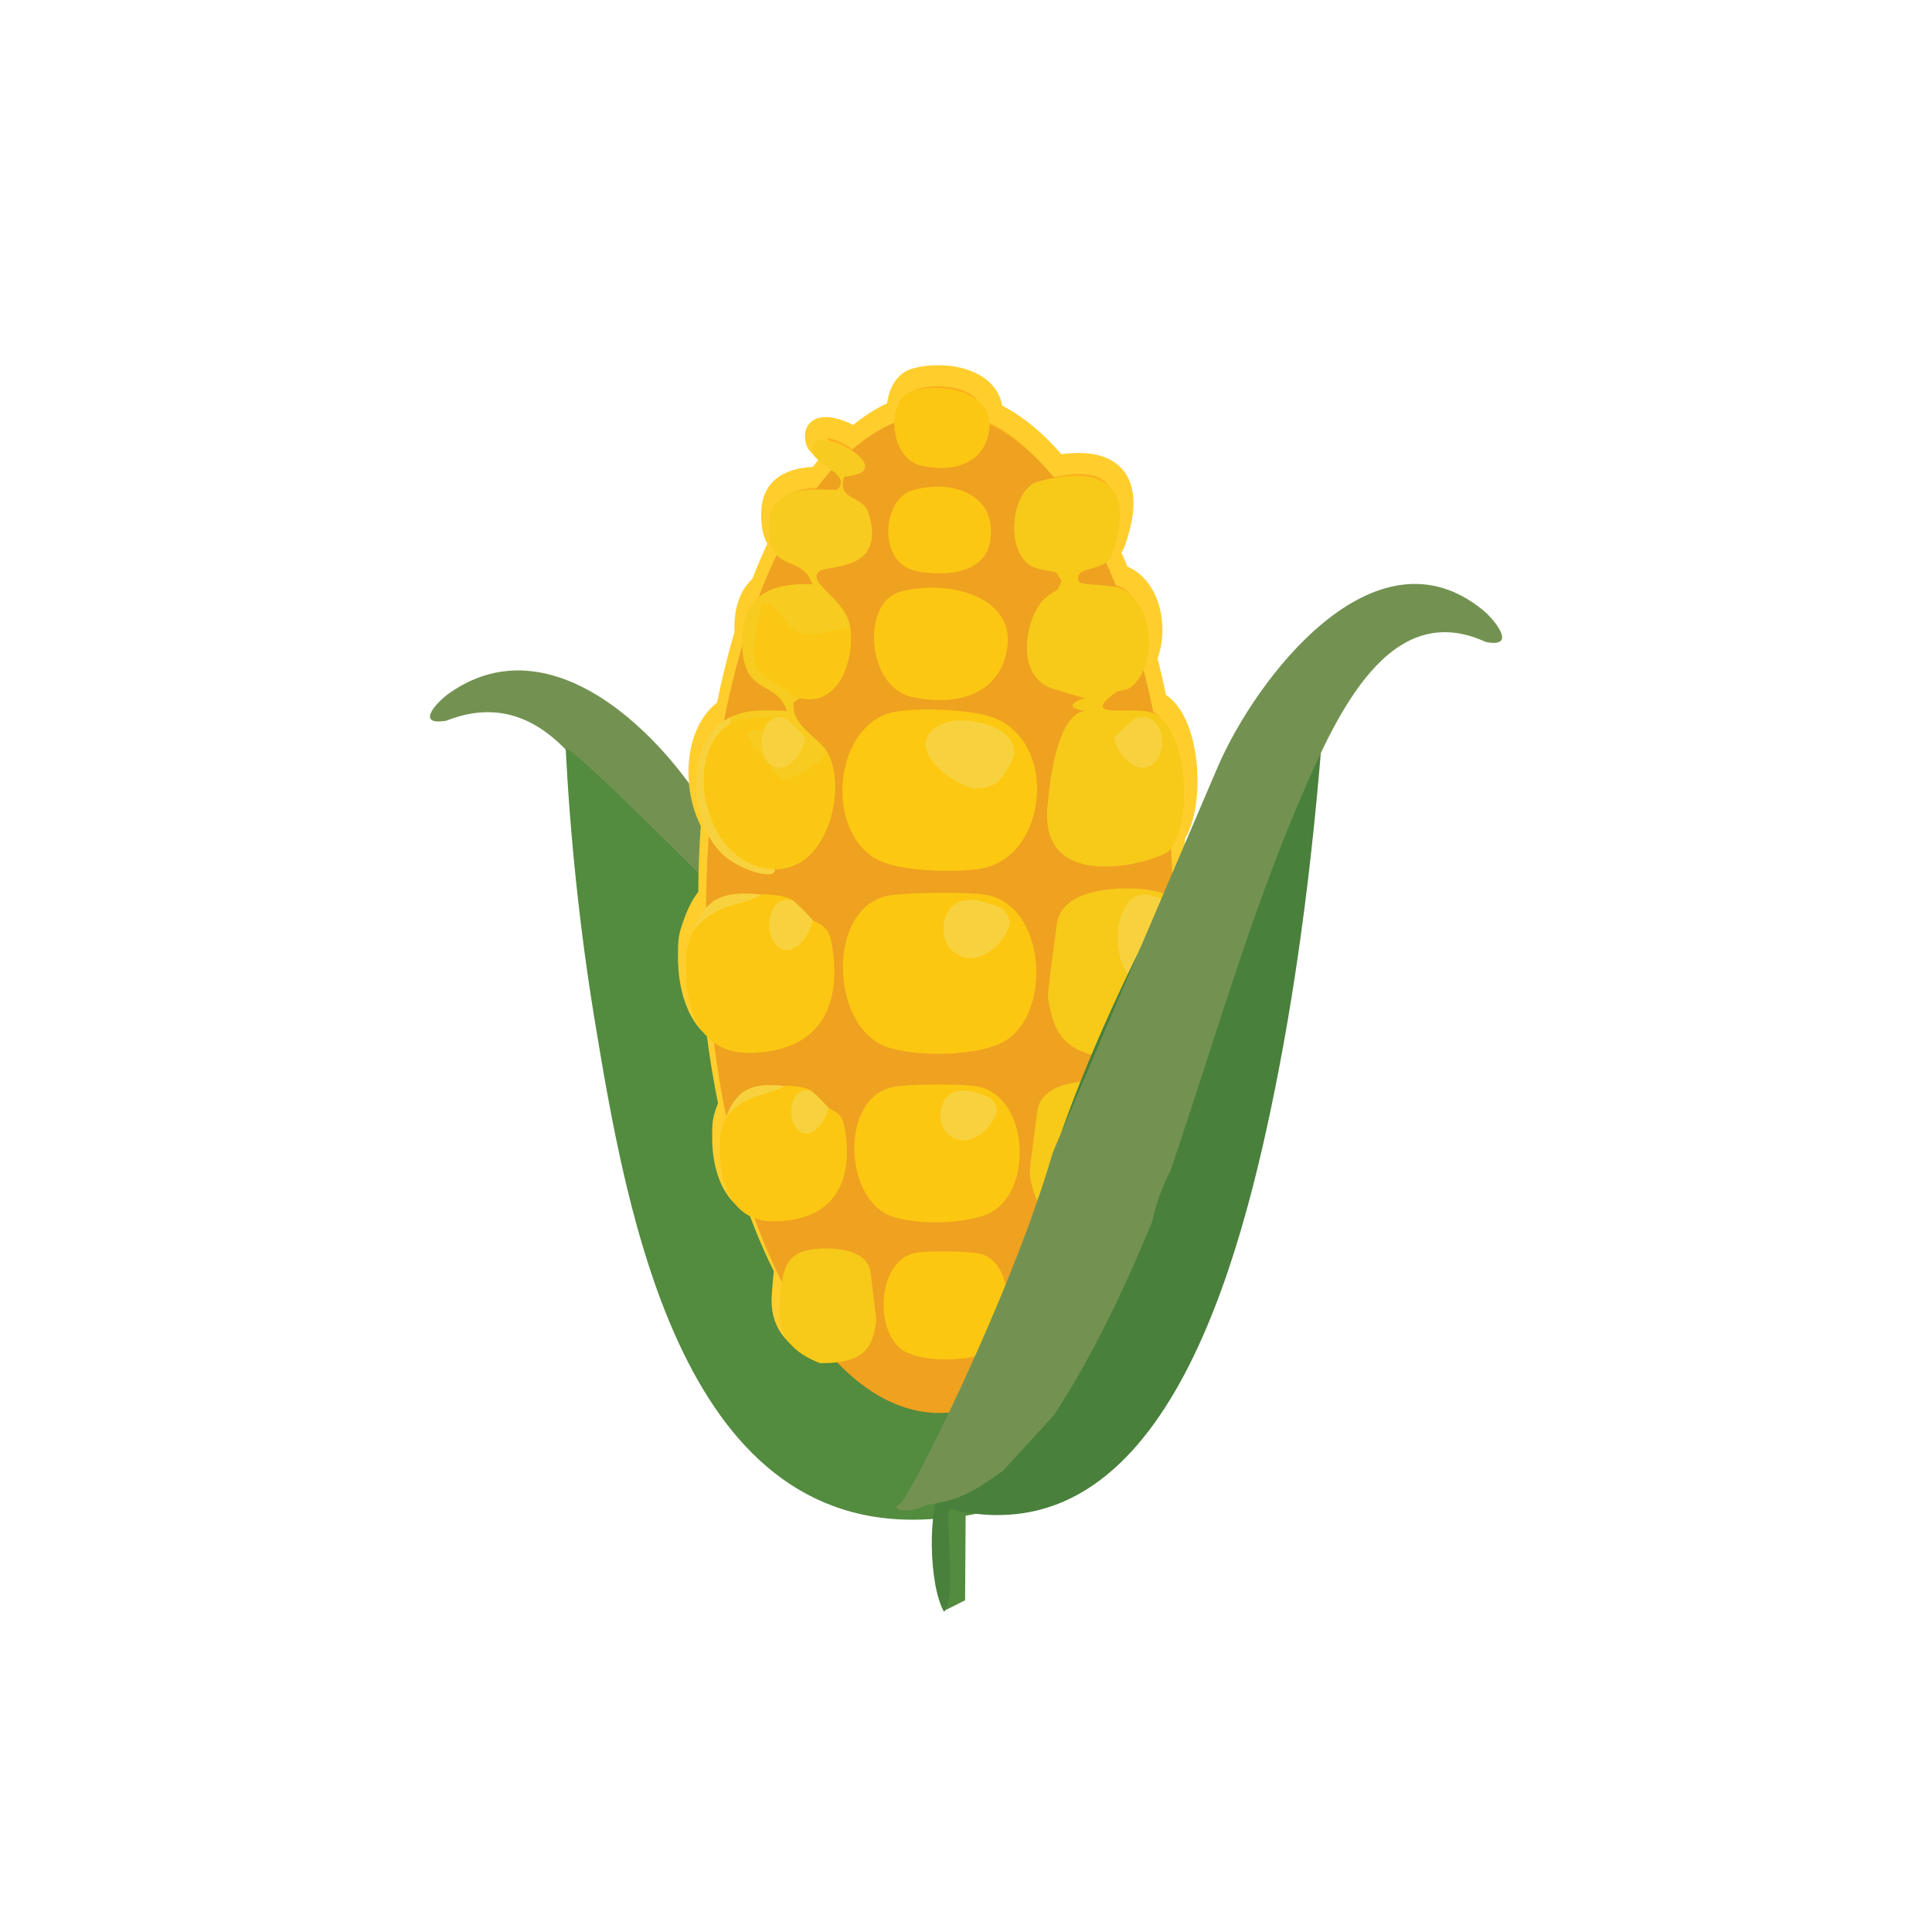 <svg viewBox="0 0 183.59 183.59" xmlns="http://www.w3.org/2000/svg" id="Layer_1"><defs><style>.cls-1{fill:#fbc713;}.cls-2{fill:#f7c919;}.cls-3{fill:#49803c;}.cls-4{fill:#efa120;}.cls-5{fill:#f7cb1f;}.cls-6{fill:#739251;}.cls-7{fill:#fbc712;}.cls-8{fill:#fac814;}.cls-9{fill:#f8d23e;}.cls-10{fill:#fcaf1d;stroke:#ffce2d;stroke-miterlimit:10;stroke-width:2px;}.cls-11{fill:#538b3f;}.cls-12{fill:#fcc811;}.cls-13{fill:#fcc711;}</style></defs><path d="M68.18,78.82c-3.61-7.24-15.1-20.31-25.53-12.92-1.09.77-3.3,3.11-.22,2.58,9.24-3.65,14.3,5.93,17.8,12.92,4.92,9.85,8.4,20.38,12.48,30.64.79,1.28,1.37,2.66,1.73,4.15,2.62,5.44,5.8,11.22,9.47,15.96l4.83,4.53c2.78,1.69,3.99,2.39,7.33,2.82,1.09.41,1.95.55,2.59.4.44-.17.43-.35-.02-.53-.74-.14-10.69-17.13-14.66-28.9" class="cls-6"></path><path d="M96.38,114.04c9.76,12.59,4.83,21.3,4.83,21.3-2.3,4.8-4.77,8.02-9.45,8.69l-.05,8.04-1.88.94q-.4-7.81-.59-8.72c-24.33,2.3-29.65-28.6-32.77-47.6-1.36-8.3-2.29-17.14-2.71-25.52.74-.82,40.2,39.68,42.61,42.87Z" class="cls-11"></path><path d="M114.2,91.41c-.26-3.6-.44-6.05-2.47-7.26-.02-1.57-.08-3.12-.17-4.65,2.08-2.96,1.54-11.3-1.65-12.83-.29-1.43-.61-2.82-.96-4.17,1.13-2.63.38-6.55-2.11-7.7-.13-.06-.29-.11-.46-.15-.32-.81-.66-1.6-1.01-2.35.26-.19.47-.44.59-.79,2.7-7.77-2.5-7.81-5.5-7.27-1.9-2.3-3.98-4.02-6.17-5.05-.05-3.17-4.49-4.01-7.33-3.2-1.11.32-1.68,1.6-1.71,3-1.41.59-2.77,1.47-4.07,2.6-1.62-1.04-4.12-1.61-3.63.3.14.53,1.02,1.04,1.73,1.58-.52.58-1.03,1.2-1.52,1.87-1.88.04-4.33.48-4.42,3.26-.06,1.6.25,2.44.73,2.96-.61,1.27-1.19,2.62-1.73,4.03-1.1.93-1.65,2.43-1.54,4.59-.67,2.26-1.26,4.65-1.75,7.16-3.04,2.03-3.34,7.45-1.44,10.93-.16,2.23-.25,4.52-.26,6.85-.51.57-.94,1.31-1.32,2.33-.6,1.61-.61,1.79-.6,3.61,0,.61,0,4.88,2.68,6.84.3,2.42.69,4.77,1.16,7.02-.03.07-.06.12-.08.19-.52,1.38-.52,1.53-.51,3.09,0,.59,0,5.17,3.3,6.39.78,2.17,1.65,4.19,2.59,6.04-.1.67-.16,1.43-.22,2.3-.09,1.25-.22,3.88,3.85,5.43.61,0,1.13-.03,1.6-.09,2.94,3.08,6.25,4.82,9.74,4.82,3.71,0,7.21-1.96,10.28-5.41.56.16,1.16.27,1.86.27,3.85.06,3.85-4.71,3.85-5.25,0-1.22,0-1.34-.39-2.42-.07-.16-.16-.3-.24-.44.8-1.65,1.55-3.42,2.22-5.31,3.48-1.98,3.34-4.68,3.24-6.05-.11-1.55-.21-2.84-.5-3.88.43-2.08.78-4.25,1.07-6.47,3.5-2.28,3.35-5.21,3.24-6.74Z" class="cls-10"></path><ellipse ry="47.5" rx="22.19" cy="86.77" cx="89.28" class="cls-4"></ellipse><path d="M75.41,85.61c-1.71,1.32-1.23,5.6.52,2.02l1.29-.22c.64.48,1.49.5,1.79,2.12,1.15,6.24-1.27,10.47-7.81,10.52-6.02.09-6.02-7.02-6.02-7.82,0-1.82,0-2,.6-3.61,1.29-2.77,3.82-3.32,6.62-3.61.11-.06,2.3,0,3.01.6Z" class="cls-7"></path><path d="M109.3,67.67c-1.74-.53-6.92.72-3.2-1.92.23-.17,1-.08,1.52-.56,2.43-2.25,1.99-7.82-1.06-9.23-1.18-.54-3.95-.25-4.08-.75-.4-1.56,2.58-.75,3.2-2.54,3.68-10.6-7.33-6.82-7.41-6.78-2.22,1.22-2.72,6.38-.33,7.86.77.48,1.87.44,2.48.69.1.23.24.47.44.72-.02.13-.06.27-.13.43-.09.14-.16.28-.2.4-.06.09-1.07.54-1.65,1.32-1.59,2.13-2.13,6.68.74,7.98.36.16,3.29,1.04,3.47,1.05-1.53.46-1.6,1.01,0,1.2-2.68.36-3.39,6.96-3.57,9.26-.66,8.5,10.91,4.98,11.68,3.97,2.26-2.95,1.63-12.03-1.9-13.11Z" class="cls-2"></path><path d="M113.92,92.57c-.38-5.26-.57-8.06-6.65-8.15-.61.02-6.57-.2-6.88,3.61-.04.47-.88,6.3-.8,6.79.59,3.83,1.81,5.84,8.32,5.84,6.36-2.31,6.15-6.24,6.02-8.09Z" class="cls-2"></path><path d="M80.22,45.29c-.72,2.34,1.77,1.73,2.3,3.42,1.82,5.76-3.99,4.9-4.71,5.61-1.16,1.16,2.68,2.57,3.01,5.41-1.76,2.7-5.72,2.12-7.66-.37-.86,3.3-.25,4.07,2.76,5.57l.08,1.42-.57.37c-.33,2.06,2.2,3.34,2.98,4.45,1.39,2.05-2.38,4.38-3.99,4.05-2.31-.47-4.28-4.62-5.04-6.46-.39-.18-.38-.38,0-.6,1.85-.87,3.47-.62,5.41-.61-1.09-2.92-3.86-1.5-4.24-5.71-.43-4.78,2.09-6.52,6.64-6.32-1.02-3.04-4.3-.81-4.13-5.74.15-4.4,6.21-2.95,6.54-3.29,1.33-1.35-2.06-2.35-2.33-3.42-.94-3.65,9.09,1.77,2.93,2.23Z" class="cls-5"></path><path d="M69.39,68.76c-1.56,4.31-2.41,8.87,1.98,12,1.3.28,2.05.9,2.24,1.84.23.93-2.31.45-4.25-.86-4.05-2.72-4.48-11.47.04-13.58v.6Z" class="cls-9"></path><path d="M72.4,85.01c-2.21,1.22-4.59.79-6.62,3.61,1.26-3.38,3.02-4,6.62-3.61Z" class="cls-9"></path><path d="M84.26,85.14c1.61-.36,7.82-.4,9.47-.1,5.66,1.03,6.24,11.09,1.85,13.83-2.49,1.56-8.73,1.61-11.44.57-5.25-2.02-5.56-13.03.12-14.3Z" class="cls-13"></path><path d="M84.86,67.68c2.14-.48,7.41-.28,9.49.49,6.32,2.35,5.19,13.38-1.22,14.39-2.43.38-7.72.28-9.85-.92-4.97-2.79-4.02-12.71,1.58-13.97Z" class="cls-12"></path><path d="M69.39,68.76c.94-.57,3.07-.6,4.21-.6.74,2.31-3.1.26-2.4,2.09.21.55,2.85,3.78,3.39,3.86.24.04,4.27-1.69,3.83-2.95,2.24,3.18.43,11.56-4.81,11.44-6.73-.17-8.97-10.98-4.21-13.84Z" class="cls-8"></path><path d="M85.46,56.25c4.5-1.29,11.91.38,10,6.4-1.19,3.76-5.32,4.37-8.8,3.58-4.39-.99-4.75-8.96-1.2-9.97Z" class="cls-1"></path><path d="M86.66,46.61c3.73-1.13,8.28.33,7.4,4.97-.57,3.02-4.46,3.18-6.9,2.71-3.85-.73-3.32-6.83-.5-7.69Z" class="cls-1"></path><path d="M80.82,59.73c.36,3.07-1.15,7.48-4.81,6.62-.25-.06-3.96-2.37-4.11-2.8-.6-1.74.06-4.45.51-6.22,2.03.07,1.84,2.52,4.05,2.91,1.48.26,2.88-.69,4.37-.51Z" class="cls-8"></path><path d="M75.41,85.61c.72.61,1.18,1.12,1.81,1.81-.24,1.69-2.21,4.11-3.66,2.13-.93-1.26-.48-4.73,1.85-3.94Z" class="cls-9"></path><path d="M86.69,37.16c3.21-.92,8.48.27,7.12,4.55-.85,2.67-3.79,3.11-6.26,2.55-3.12-.71-3.38-6.38-.86-7.1Z" class="cls-1"></path><path d="M109.76,85.2c1.56.63,2.59,1.03,2.76,3.19-.37,2.98-3.38,7.26-5.6,3.76-1.42-2.23-.73-8.35,2.84-6.95Z" class="cls-9"></path><path d="M93.19,85.63c1.56.42,2.59.67,2.76,2.09-.37,1.96-3.38,4.76-5.6,2.47-1.42-1.46-.73-5.47,2.84-4.55Z" class="cls-9"></path><path d="M74.7,68.28c.72.61,1.18,1.12,1.81,1.81-.24,1.69-2.21,4.11-3.66,2.13-.93-1.26-.48-4.73,1.85-3.94Z" class="cls-9"></path><path d="M107.88,68.28c-.8.61-1.32,1.12-2.01,1.81.27,1.69,2.45,4.11,4.07,2.13,1.03-1.26.53-4.73-2.06-3.94Z" class="cls-9"></path><path d="M95.99,72.66c-.87,1.45-1.42,2.39-3.58,2.24-2.89-.83-6.64-4.46-2.85-6.12,2.42-1.05,8.36.57,6.42,3.88Z" class="cls-9"></path><path d="M77.17,103.71c-1.46,1.13-1.05,4.79.44,1.73l1.1-.19c.55.41,1.28.43,1.53,1.81.99,5.34-1.08,8.95-6.68,9-5.15.07-5.15-6.01-5.15-6.69,0-1.56,0-1.71.51-3.09,1.1-2.37,3.27-2.84,5.66-3.09.1-.05,1.97,0,2.57.51Z" class="cls-7"></path><path d="M110.11,109.66c-.33-4.5-.49-6.9-5.69-6.97-.52.02-5.62-.17-5.88,3.09-.03.4-.75,5.38-.69,5.81.51,3.27,1.55,5,7.11,5,5.44-1.97,5.26-5.33,5.15-6.92Z" class="cls-2"></path><path d="M74.6,103.2c-1.89,1.04-3.93.68-5.66,3.09,1.08-2.89,2.58-3.43,5.66-3.09Z" class="cls-9"></path><path d="M84.74,103.31c1.38-.31,6.69-.34,8.1-.08,4.84.88,5.34,9.48,1.58,11.83-2.13,1.33-7.47,1.38-9.78.49-4.49-1.73-4.76-11.14.1-12.23Z" class="cls-13"></path><path d="M77.17,103.71c.62.52,1.01.96,1.54,1.54-.21,1.45-1.89,3.52-3.13,1.82-.79-1.08-.41-4.04,1.59-3.37Z" class="cls-9"></path><path d="M106.56,103.36c1.34.54,2.21.88,2.36,2.73-.32,2.55-2.89,6.21-4.79,3.22-1.21-1.9-.63-7.14,2.43-5.94Z" class="cls-9"></path><path d="M92.38,103.73c1.34.36,2.21.58,2.36,1.79-.32,1.67-2.89,4.07-4.79,2.11-1.21-1.25-.63-4.68,2.43-3.9Z" class="cls-9"></path><path d="M98.73,119.44c1.09.89.79,3.76-.33,1.36l-.82-.15c-.41.32-.96.34-1.15,1.42-.74,4.19.81,7.02,5,7.06,3.85.06,3.85-4.71,3.85-5.25,0-1.22,0-1.34-.39-2.42-.82-1.86-2.45-2.23-4.24-2.42-.07-.04-1.47,0-1.93.4Z" class="cls-7"></path><path d="M74.09,124.1c.24-3.53.37-5.41,4.26-5.47.39.01,4.2-.13,4.4,2.43.02.32.56,4.23.51,4.56-.38,2.57-1.16,3.92-5.32,3.92-4.07-1.55-3.94-4.19-3.85-5.43Z" class="cls-2"></path><path d="M93.06,119.12c-1.03-.24-5.01-.27-6.06-.07-3.62.69-3.99,7.44-1.18,9.28,1.6,1.05,5.59,1.08,7.32.38,3.36-1.35,3.56-8.74-.07-9.6Z" class="cls-13"></path><path d="M126.31,59.98c-.76,13.81-2.21,28.35-4.83,41.86-3.57,18.42-10.96,46.53-31.26,41.55-.47.55.73,8.42-.51,9.78-1.45-2.52-1.63-10-.08-12.29,5.3-1.14,6.15-6.25,6.9-11.94-.45-25.6,29.69-69.81,29.78-68.97Z" class="cls-3"></path><path d="M115.69,72.94c3.57-8.36,14.95-23.45,25.28-14.92,1.07.89,3.27,3.6.21,2.98-9.14-4.21-14.16,6.85-17.62,14.92-4.88,11.38-8.31,23.53-12.35,35.37-.78,1.47-1.36,3.07-1.72,4.8-2.6,6.28-5.74,12.95-9.38,18.43l-4.79,5.23c-2.75,1.95-3.95,2.76-7.25,3.26-1.08.48-1.94.63-2.56.47-.44-.2-.42-.4.02-.61.73-.16,10.58-19.77,14.52-33.37" class="cls-6"></path></svg>